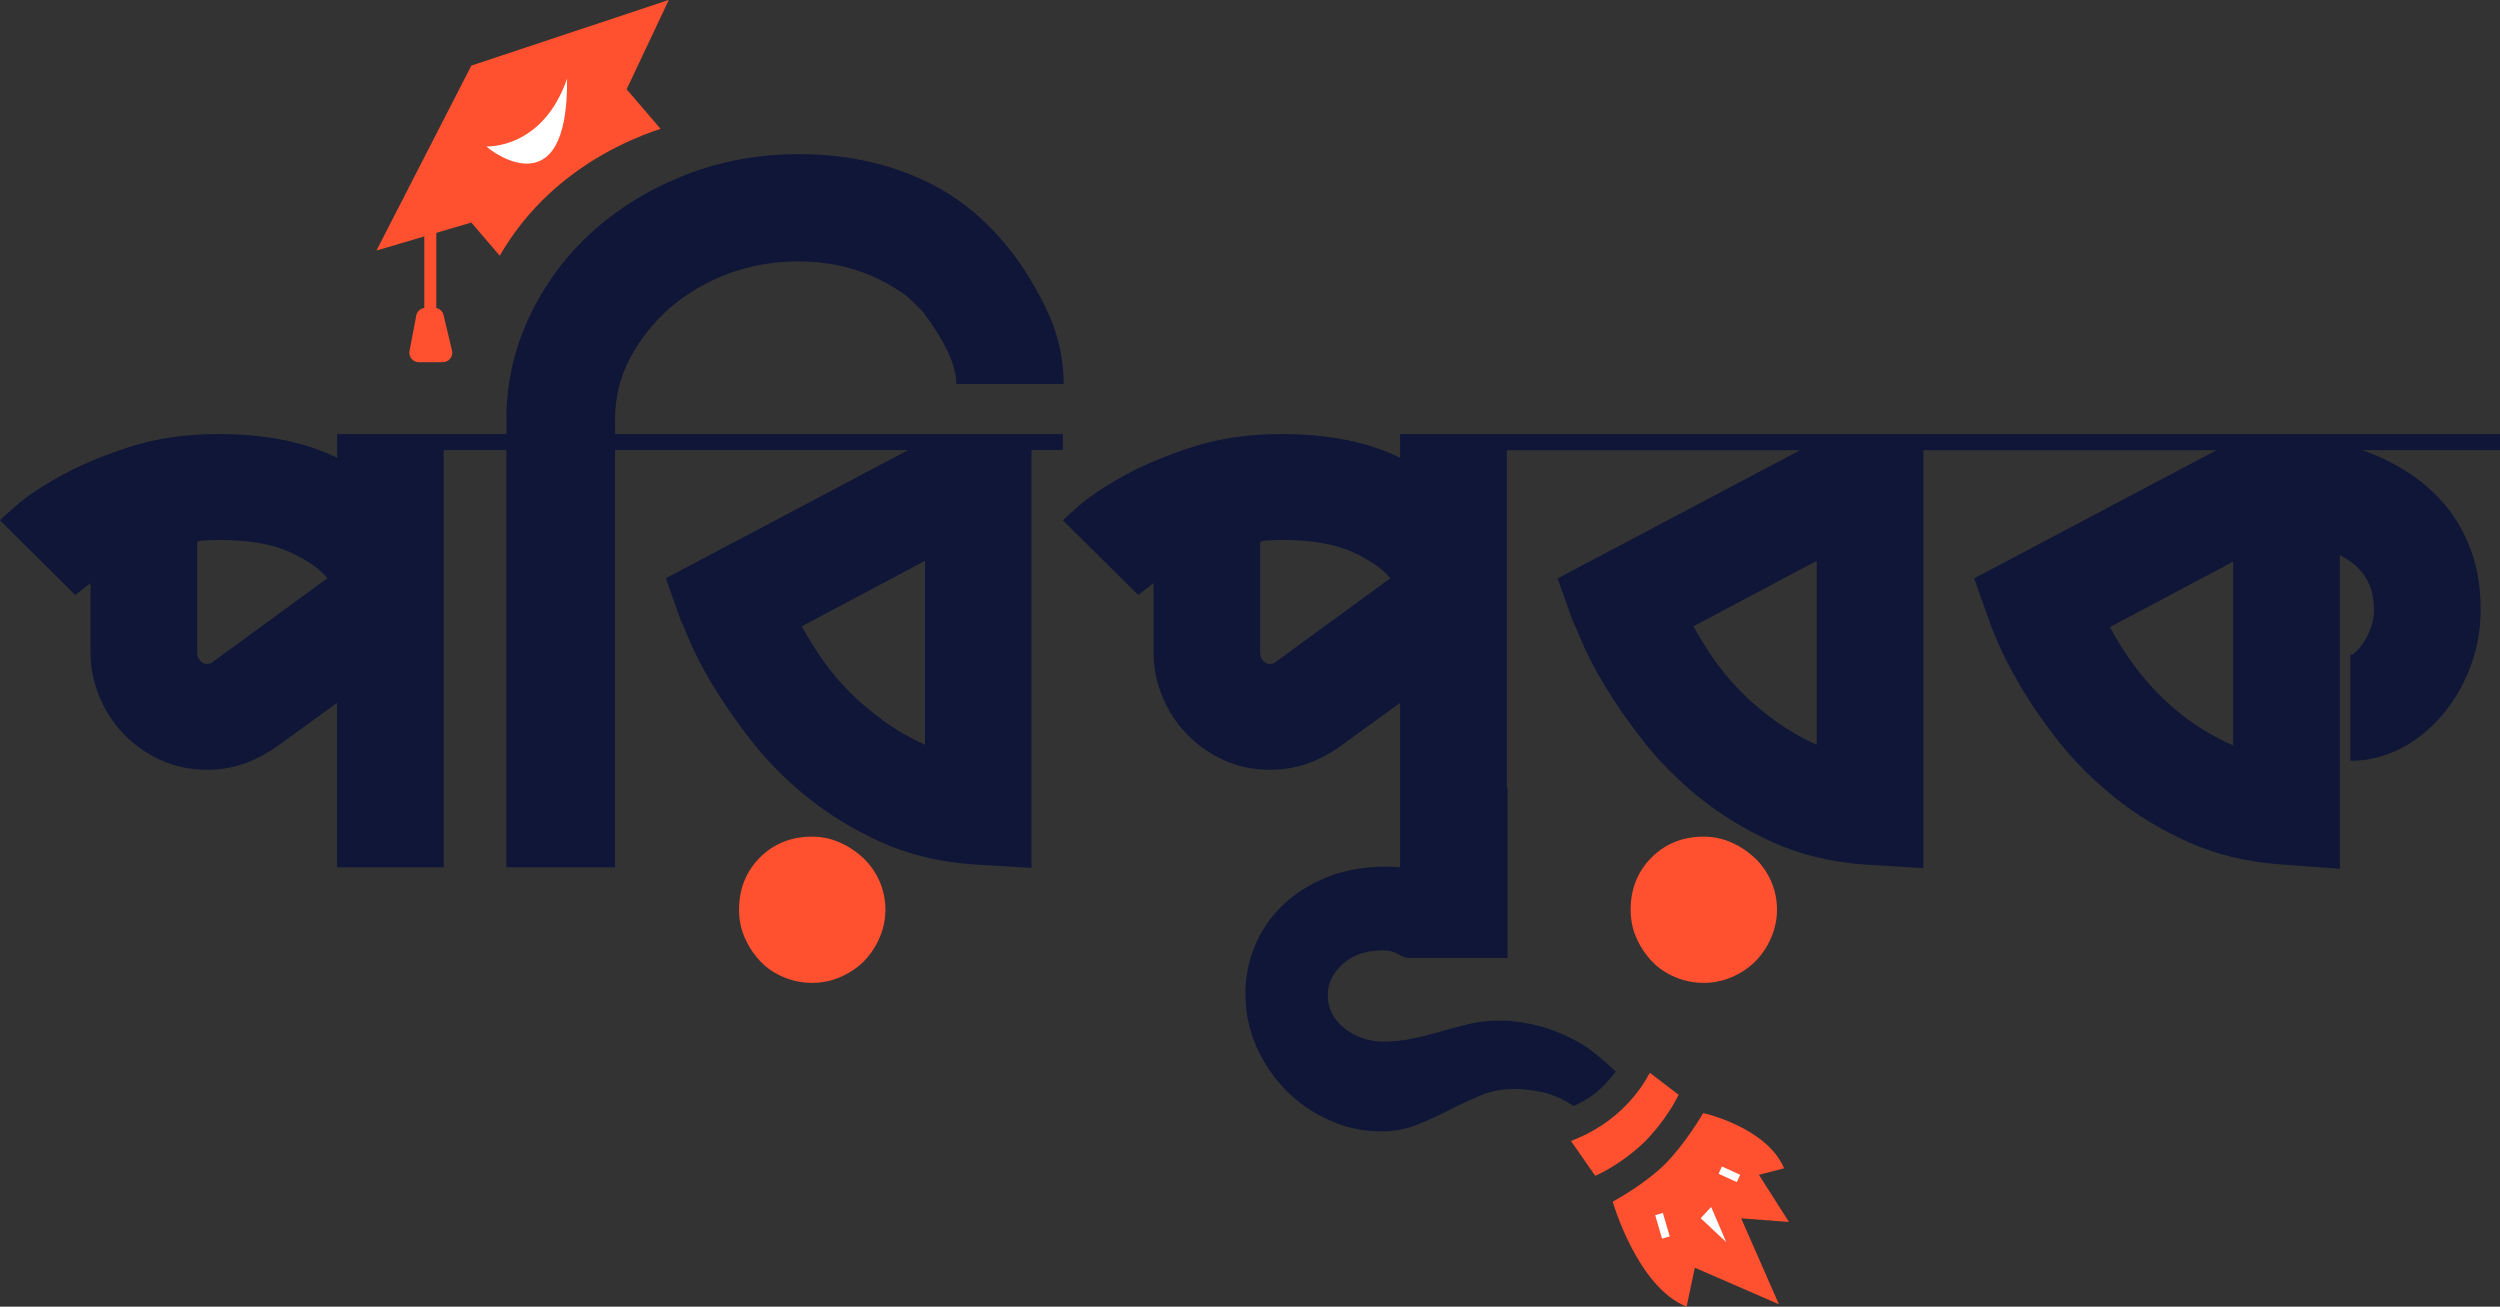 <?xml version="1.0" encoding="UTF-8"?>
<svg id="Layer_2" data-name="Layer 2" xmlns="http://www.w3.org/2000/svg" viewBox="0 0 425 222.13">
  <rect x="0" y="0" width="425" height="222.13" fill="#333333" stroke="none"/>
  <defs>
    <style>
      .cls-1 {
        fill: #fff;
      }

      .cls-2 {
        fill: #ff512f;
      }

      .cls-3 {
        fill: #0f1638;
      }

      .cls-4 {
        fill: none;
      }
    </style>
  </defs>
  <g id="Layer_1-2" data-name="Layer 1">
    <g>
      <path class="cls-4" d="m229.97,93.86c-3-1.38-7.03-2.07-12.08-2.07-.55,0-1.26.02-2.13.06-.87.04-1.38.14-1.54.3v18.83c0,.48.16.91.47,1.3.31.4.71.59,1.18.59s.87-.16,1.19-.47l19.3-14.09c-1.26-1.58-3.39-3.06-6.39-4.44Z"/>
      <path class="cls-4" d="m49.26,93.86c-3-1.38-7.03-2.07-12.08-2.07-.55,0-1.26.02-2.13.06-.87.04-1.38.14-1.54.3v18.83c0,.48.16.91.47,1.3.31.4.71.59,1.18.59s.87-.16,1.18-.47l19.3-14.09c-1.26-1.58-3.4-3.06-6.39-4.44Z"/>
      <path class="cls-4" d="m139.67,111.92c1.3,1.89,2.82,3.73,4.56,5.51,1.74,1.78,3.69,3.46,5.86,5.03,2.17,1.58,4.56,2.96,7.16,4.15v-31.26l-20.96,11.13c.95,1.74,2.07,3.55,3.38,5.45Z"/>
      <path class="cls-4" d="m379.65,126.72v-31.26l-20.96,11.13c5.13,9.55,12.12,16.26,20.96,20.13Z"/>
      <path class="cls-4" d="m291.25,111.92c1.3,1.89,2.82,3.73,4.56,5.51,1.74,1.78,3.69,3.46,5.86,5.03,2.17,1.58,4.56,2.96,7.16,4.15v-31.26l-20.96,11.13c.95,1.74,2.07,3.55,3.37,5.45Z"/>
      <path class="cls-2" d="m146.78,145.9c-1.15-1.1-2.47-1.99-3.97-2.66-1.5-.67-3.08-1.01-4.74-1.01-3.55,0-6.51,1.18-8.88,3.55-2.37,2.37-3.55,5.33-3.55,8.88,0,1.73.33,3.35,1.01,4.85.67,1.5,1.56,2.82,2.66,3.97,1.1,1.14,2.43,2.03,3.97,2.66s3.14.95,4.8.95,3.26-.34,4.8-1c1.54-.67,2.86-1.56,3.97-2.67,1.1-1.11,1.99-2.43,2.66-3.97.67-1.54,1.01-3.14,1.01-4.8s-.34-3.36-1.01-4.86c-.67-1.5-1.58-2.8-2.72-3.91Z"/>
      <path class="cls-4" d="m139.67,111.92c1.3,1.89,2.82,3.73,4.56,5.51,1.74,1.78,3.69,3.46,5.86,5.03,2.17,1.58,4.56,2.96,7.16,4.15v-31.26l-20.96,11.13c.95,1.74,2.07,3.55,3.38,5.45Z"/>
      <path class="cls-4" d="m49.26,93.86c-3-1.38-7.03-2.07-12.08-2.07-.55,0-1.26.02-2.13.06-.87.04-1.38.14-1.54.3v18.83c0,.48.16.91.47,1.3.31.4.71.59,1.18.59s.87-.16,1.18-.47l19.3-14.09c-1.26-1.58-3.4-3.06-6.39-4.44Z"/>
      <path class="cls-3" d="m107.52,73.79h-2.96v-2.6c0-3.63.85-7.06,2.55-10.3.87-1.66,1.89-3.2,3.04-4.65,1.1-1.38,2.34-2.68,3.71-3.87,1.46-1.27,3.05-2.4,4.77-3.4,1.58-.92,3.26-1.72,5.06-2.4,3.75-1.42,7.76-2.13,12.02-2.13,6.95,0,13.1,1.97,18.47,5.92l2.6,2.49c3.87,5.13,5.8,9.28,5.8,12.43h18.24c0-4.42-.99-8.68-2.96-12.79-4.42-9.16-10.34-15.91-17.76-20.25-7.11-4.03-15.24-6.04-24.39-6.04-5.83,0-11.35.87-16.56,2.59-1,.33-2,.68-2.98,1.08-6.08,2.45-11.35,5.73-15.81,9.83-3.42,3.15-6.26,6.71-8.54,10.66-.7,1.21-1.35,2.44-1.94,3.72-2.53,5.49-3.79,11.19-3.79,17.11v2.6h-28.78v4.03c-5.45-2.68-12.16-4.03-20.13-4.03-5.61,0-10.66.73-15.16,2.19-4.5,1.46-8.37,3.08-11.6,4.86-3.24,1.78-5.76,3.46-7.58,5.03-1.82,1.58-2.76,2.45-2.84,2.6l12.79,12.67,2.6-2.01v11.84c0,2.53.49,4.99,1.48,7.4.99,2.41,2.37,4.54,4.14,6.39,1.78,1.86,3.87,3.34,6.28,4.44,2.41,1.11,5.07,1.66,7.99,1.66,4.1,0,8.01-1.3,11.72-3.91l10.3-7.46v27.95h18.12v-70.93h10.66v70.93h18.47v-70.93h49.85l-41.21,21.79,2.6,7.34c.16.24.65,1.36,1.48,3.37.83,2.01,2.11,4.48,3.85,7.4,1.74,2.92,3.93,6.08,6.57,9.47,2.64,3.4,5.78,6.57,9.41,9.53,3.63,2.96,7.82,5.53,12.55,7.7,4.74,2.17,10.07,3.45,15.99,3.85l9.71.59v-71.05h5.33v-2.72h-73.18Zm-71.17,38.61c-.32.32-.71.47-1.18.47s-.87-.2-1.18-.59c-.32-.39-.47-.83-.47-1.3v-18.83c.16-.16.67-.26,1.54-.3.87-.04,1.58-.06,2.13-.06,5.05,0,9.08.69,12.08,2.07,3,1.38,5.13,2.86,6.39,4.44l-19.3,14.09Zm120.9,14.21c-2.6-1.19-4.99-2.57-7.16-4.15-2.17-1.58-4.13-3.26-5.86-5.03-1.74-1.78-3.26-3.61-4.56-5.51-1.3-1.9-2.43-3.71-3.38-5.45l20.96-11.13v31.26Z"/>
      <path class="cls-2" d="m298.35,145.9c-1.15-1.1-2.47-1.99-3.97-2.66-1.5-.67-3.08-1.01-4.74-1.01-3.55,0-6.51,1.18-8.88,3.55-2.37,2.37-3.55,5.33-3.55,8.88,0,1.73.33,3.35,1.01,4.85.67,1.5,1.56,2.82,2.66,3.97,1.1,1.14,2.43,2.03,3.97,2.66s3.14.95,4.8.95,3.26-.34,4.8-1c1.54-.67,2.86-1.56,3.97-2.67,1.1-1.11,1.99-2.43,2.66-3.97.67-1.54,1.01-3.14,1.01-4.8s-.34-3.36-1.01-4.86c-.67-1.5-1.58-2.8-2.72-3.91Z"/>
      <path class="cls-3" d="m425,73.79h-186.98v4.03c-5.45-2.68-12.16-4.03-20.13-4.03-5.61,0-10.66.73-15.16,2.19-4.5,1.46-8.37,3.08-11.6,4.86-3.24,1.78-5.76,3.46-7.58,5.03-1.82,1.58-2.76,2.45-2.84,2.6l12.79,12.67,2.6-2.01v11.84c0,2.53.49,4.99,1.48,7.4.99,2.41,2.37,4.54,4.15,6.39,1.78,1.86,3.87,3.34,6.28,4.44,2.41,1.11,5.07,1.66,7.99,1.66,4.1,0,8.01-1.3,11.72-3.91l10.3-7.46v27.94c-.35,0-.71-.02-1.07-.05-.39-.04-.79-.06-1.18-.06-3.79,0-7.16.59-10.13,1.78-2.96,1.18-5.49,2.78-7.58,4.8-2.09,2.01-3.67,4.32-4.74,6.93-1.07,2.61-1.6,5.29-1.6,8.05,0,3.24.63,6.28,1.9,9.12,1.27,2.84,2.97,5.33,5.11,7.46,2.14,2.13,4.59,3.81,7.36,5.03,2.77,1.23,5.66,1.84,8.67,1.84,2.22,0,4.26-.38,6.12-1.12,1.86-.75,3.68-1.58,5.46-2.49,1.78-.91,3.56-1.74,5.34-2.48,1.78-.75,3.7-1.12,5.76-1.12,1.01,0,1.99.09,2.97.23,2.22.32,3.54.71,5.57,1.75.55.28,1.06.6,1.58.92,0,0,2.21-1,3.83-2.33,1.81-1.49,3.3-3.52,3.28-3.55-1.5-1.38-3.73-3.37-5.37-4.39-3.97-2.47-8.35-3.89-13.16-4.23h-1.66c-1.51,0-3.03.18-4.58.53-1.54.36-3.13.77-4.75,1.25-1.63.47-3.27.89-4.93,1.24-1.66.36-3.33.53-4.99.53-2.54,0-4.75-.75-6.66-2.25-1.9-1.5-2.85-3.39-2.85-5.68,0-1.97.85-3.73,2.56-5.27,1.71-1.54,3.98-2.31,6.84-2.31.95,0,1.8.21,2.56.65.75.43,1.37.65,1.84.65h16.76v-29.01h-.12v-57.31h49.85l-41.21,21.79,2.61,7.34c.16.24.65,1.36,1.48,3.37.83,2.01,2.11,4.48,3.85,7.4,1.73,2.92,3.93,6.08,6.57,9.47,2.64,3.4,5.78,6.57,9.41,9.53,3.63,2.96,7.82,5.53,12.55,7.7,4.74,2.17,10.07,3.45,15.99,3.85l9.71.59v-71.05h49.85l-41.21,21.79,2.61,7.34c.08.32.55,1.5,1.42,3.55.87,2.06,2.15,4.54,3.85,7.46,1.7,2.92,3.87,6.06,6.51,9.41,2.64,3.36,5.8,6.51,9.47,9.47,3.67,2.96,7.87,5.51,12.61,7.64,4.74,2.13,10.07,3.39,15.99,3.79l9.71.71v-53.29c3.87,1.89,5.8,4.97,5.8,9.24,0,1.11-.18,2.13-.53,3.08-.36.95-.75,1.76-1.19,2.43-.43.67-.87,1.21-1.3,1.6-.43.4-.77.59-1.01.59v18c3,0,5.84-.69,8.53-2.07,2.68-1.38,5.03-3.26,7.05-5.63,2.01-2.37,3.61-5.09,4.8-8.17,1.18-3.08,1.78-6.35,1.78-9.83,0-3.87-.57-7.3-1.72-10.3-1.15-3-2.66-5.58-4.56-7.76-1.89-2.17-4.05-4.01-6.45-5.51-2.41-1.5-4.88-2.68-7.4-3.55h23.45v-2.72Zm-207.94,38.61c-.32.32-.71.47-1.19.47s-.87-.2-1.18-.59c-.32-.39-.47-.83-.47-1.3v-18.83c.16-.16.67-.26,1.54-.3.87-.04,1.58-.06,2.13-.06,5.05,0,9.08.69,12.08,2.07,3,1.38,5.13,2.86,6.39,4.44l-19.3,14.09Zm91.77,14.21c-2.61-1.19-4.99-2.57-7.16-4.15-2.17-1.58-4.13-3.26-5.86-5.03-1.74-1.78-3.26-3.61-4.56-5.51-1.3-1.9-2.43-3.71-3.37-5.45l20.96-11.13v31.26Zm70.81.12c-8.84-3.87-15.83-10.58-20.96-20.13l20.96-11.13v31.26Z"/>
      <g>
        <g>
          <path class="cls-2" d="m274.15,204.27s4.18,14.54,12.57,17.86l1.4-6.62,14.29,6.21-6.41-14.6,8.12.61-5.1-8.01,4.28-1.11c-2.98-7.01-13.75-9.39-13.75-9.39,0,0-3.13,5.38-6.63,8.81-3.5,3.42-8.76,6.25-8.76,6.25Z"/>
          <polygon class="cls-1" points="293.46 211.16 289.11 207.09 290.9 205.19 293.46 211.16"/>
          <rect class="cls-1" x="281.94" y="206.28" width="1.36" height="4.16" transform="translate(-47.1 87.66) rotate(-16.29)"/>
          <rect class="cls-1" x="293.31" y="197.92" width="1.36" height="3.41" transform="translate(-9.86 383.89) rotate(-65.41)"/>
        </g>
        <path class="cls-2" d="m280.48,182.38c-.53.96-1.09,1.87-1.7,2.72-2.46,3.41-5.55,5.89-8.89,7.61-.93.48-1.87.88-2.82,1.26l4.12,5.92c1.89-.83,4.42-2.38,6.67-4.24.57-.47,1.12-.95,1.63-1.45,1.57-1.54,3.05-3.42,4.21-5.19.68-1.04,1.24-2.03,1.66-2.9l-4.87-3.72Z"/>
      </g>
      <g>
        <path class="cls-2" d="m113.66,0l-33.53,11.15-16.13,31.44,8.13-2.4v12.16c-.67.09-1.23.58-1.36,1.26l-1.15,6.06c-.19.99.57,1.9,1.57,1.9h4.09c1.03,0,1.8-.96,1.56-1.97l-1.44-6.06c-.15-.61-.64-1.05-1.23-1.17v-12.78l5.95-1.76,4.84,5.64c2.28-3.96,5.12-7.52,8.54-10.66,4.46-4.1,9.73-7.38,15.81-9.83.98-.39,1.97-.74,2.98-1.08l-5.76-6.72,7.16-15.18Z"/>
        <path class="cls-1" d="m96.4,13.38c-4.16,12.03-13.68,11.51-13.68,11.51.34.53,13.91,11.1,13.68-11.51"/>
      </g>
    </g>
  </g>
</svg>